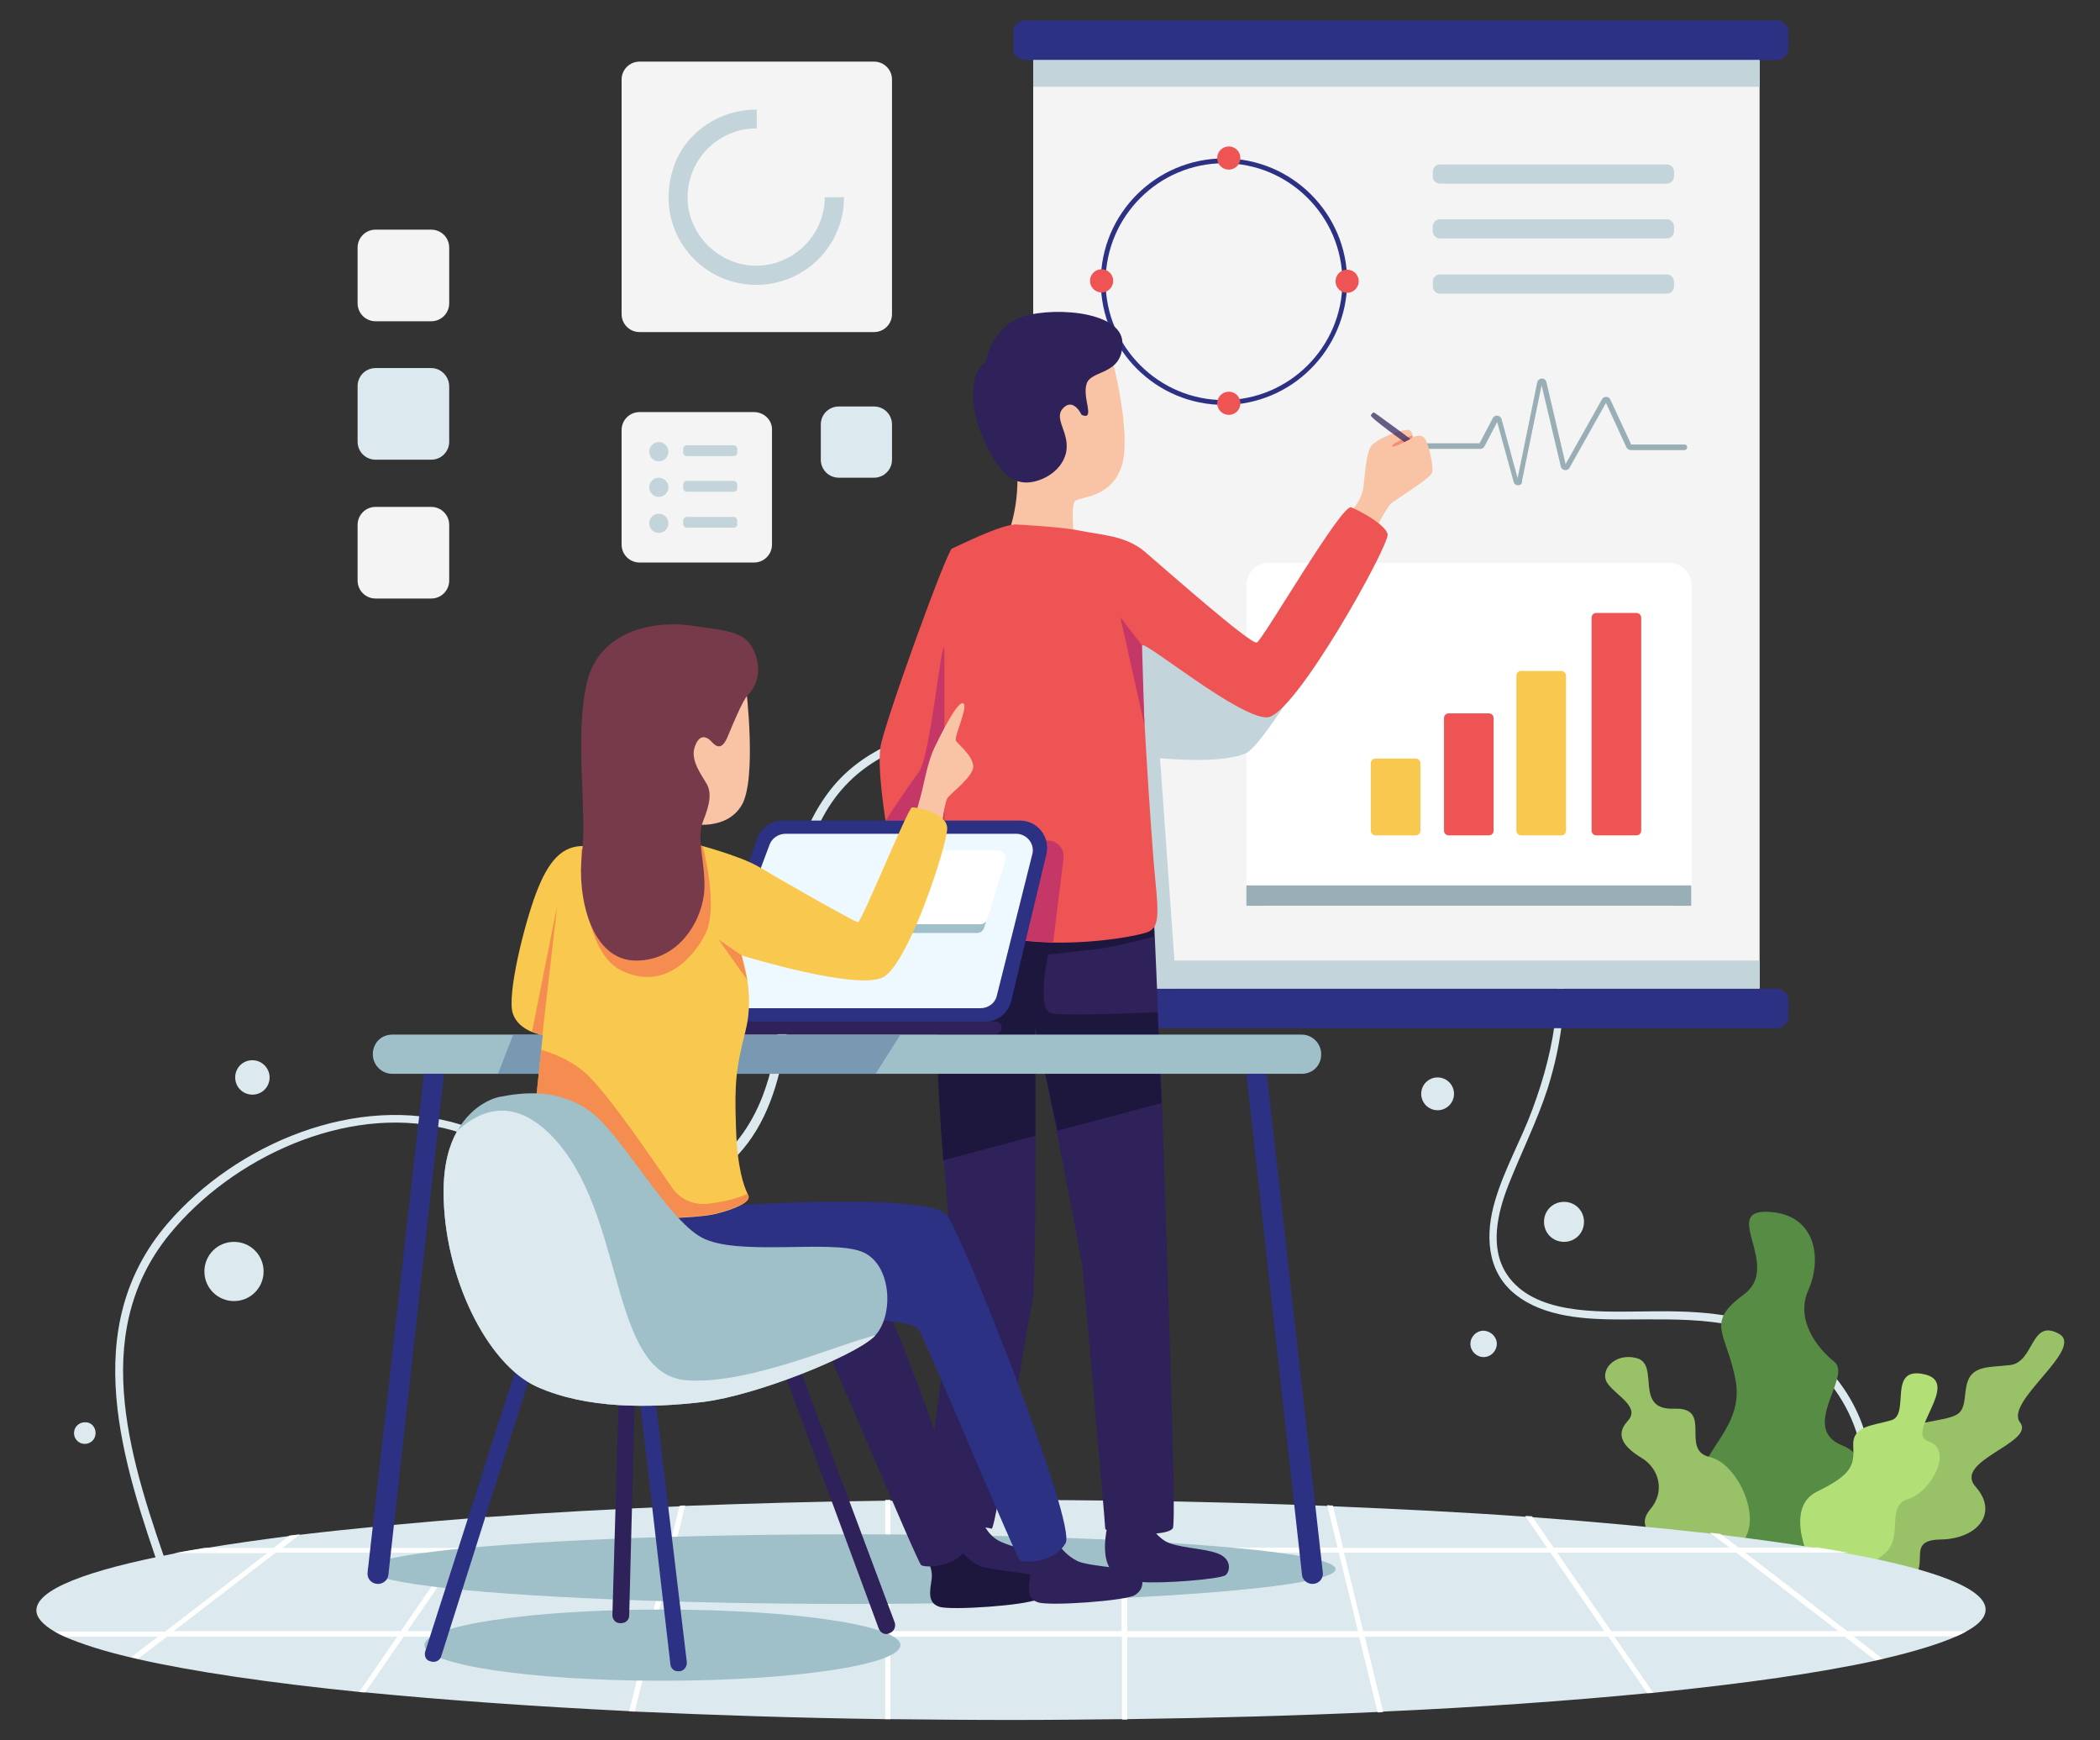 <?xml version="1.0" encoding="utf-8"?>
<!-- Generator: Adobe Illustrator 24.1.2, SVG Export Plug-In . SVG Version: 6.00 Build 0)  -->
<svg version="1.1" id="Layer_1" xmlns="http://www.w3.org/2000/svg" xmlns:xlink="http://www.w3.org/1999/xlink" x="0px" y="0px"
	 viewBox="0 0 525 435" style="enable-background:new 0 0 525 435;" xml:space="preserve">
<rect x="0" y="0" width="525" height="435" fill="#333333" stroke="none"/>
<style type="text/css">
	.st0{fill:#DCEAEF;}
	.st1{fill:#578C44;}
	.st2{fill:#98C168;}
	.st3{fill:#B2E077;}
	.st4{fill:#FFFFFF;}
	.st5{fill:#9FC0C9;}
	.st6{fill:#F4F4F4;}
	.st7{fill:#2C3184;}
	.st8{fill:#EF5454;}
	.st9{fill:#C3D4DB;}
	.st10{fill:#99AFB5;}
	.st11{fill:#F9C84E;}
	.st12{fill:#F9C3A5;}
	.st13{fill:#2F2159;}
	.st14{fill:#1D163D;}
	.st15{fill:#C43766;}
	.st16{fill:#F48E76;}
	.st17{opacity:0.72;}
	.st18{fill:#EEF9FF;}
	.st19{opacity:0.69;fill:#6987A8;}
	.st20{opacity:0.7;}
	.st21{fill:#F47451;}
	.st22{fill:#773A4A;}
</style>
<g>
	<path class="st0" d="M42.7,394c-9.6-27.5-21-60-0.4-85.4c15.6-19.2,44.1-32.5,68.8-26.6c21.4,5.1,45.1,26.5,67.3,11.8
		c18.3-12.1,18.8-37.4,20.1-56.9c0.9-14.1,2.7-29.6,12.7-40.4c10.6-11.5,28-14.3,42.8-16c30.5-3.5,61.9,1.3,90.1,13.5
		c12.6,5.4,26.8,12,35.6,22.9c8.3,10.2,10.5,23.4,9.3,36.2c-0.8,8.3-3,16.4-5.9,24.2c-2.8,7.6-7,14.9-9.3,22.7
		c-2.5,8.3-2.3,17.7,5,23.5c7.2,5.8,17.8,6.3,26.6,6.3c15.1,0,30.8-1,43.8,8.1c14.7,10.3,22.1,30.9,11.9,46.9
		c-8.2,12.9-24,18.9-37.7,24c-1.2,0.4-0.7,2.4,0.5,1.9c21-7.7,47.7-20.6,43.5-47.5c-1.9-12.3-9.9-23.1-20.7-29.2
		c-11.2-6.3-24.1-6.4-36.6-6.2c-10.7,0.1-26.7,0.8-33.4-9.3c-4.4-6.7-2.3-15.4,0.4-22.3c3.2-8.1,7.1-15.8,9.8-24.1
		c7.4-23.5,6.1-49.6-15.1-65.3c-24.1-17.9-56.8-27.1-86.4-29.1c-15.1-1-30.4-0.1-45.3,2.9c-12.6,2.5-25.2,6.9-33.1,17.6
		c-16.2,21.8-7,51.7-16.4,75.9c-6,15.4-19,25.1-36,22.1c-14-2.4-26-10.9-39.4-15.1c-25.9-8-56.2,4.8-73.3,24.7
		c-22.5,26.2-11.3,59.8-1.2,88.7C41.2,395.8,43.1,395.2,42.7,394L42.7,394z"/>
	<g>
		<g>
			<path class="st1" d="M433.9,390c0,0-9.8-9-9.4-18.2c0.3-9.2,11.6-14.9,9.4-26.8c-2.2-11.9-7.8-14.2,2-21.4
				c9.8-7.1-6-21.4,6.3-20.7c12.2,0.7,13.2,12.2,9.9,19.5c-3.3,7.3,2,14.4,6.5,18c4.5,3.6-8.9,16.6,2,20.9
				c10.9,4.3,3.2,22.9-2.3,26.1S438.2,392.8,433.9,390z"/>
		</g>
		<g>
			<path class="st2" d="M462.8,393c0,0,0.2-23.6,8-23.6s-0.9-11.6,9.3-13.6c10.3-2,10.6-1.5,11.3-8.1c0.7-6.6,5-5.8,11.1-6.5
				c6.1-0.7,5.1-11.6,12.1-7.9c7,3.6-13.6,17-9.6,22.2c4,5.1-16.9,9.6-11.1,16.1c5.8,6.5,0.6,13.1-8.9,13.2c-9.5,0.2-0.9,7.6-9,10.9
				C467.8,399.1,462.3,400.7,462.8,393z"/>
		</g>
		<g>
			<path class="st2" d="M413.9,384c0,0-5.1-2.3-1.3-6.8c3.8-4.5,2.1-10.2-2.2-12.8c-4.3-2.6-6.8-5.6-3.5-9.2c3.3-3.5-2.8-6.3-5-9.4
				c-2.2-3.1,1.7-7.9,7.4-6.3c5.7,1.7-0.9,13,9.2,12.6c10-0.4,1.3,10.4,9,12.1c7.7,1.8,14.5,18.5,6.1,22.6
				C425.2,390.8,415.1,387.9,413.9,384z"/>
		</g>
		<g>
			<path class="st3" d="M453.1,391.4c0,0-7.6-14.3,1.2-18.6c8.8-4.3,9.3-6.6,9-11.5c-0.2-4.9,4.6-4.9,9.5-6.3
				c4.9-1.4-1.1-13.6,8.3-11.5c9.4,2.1-5.1,14.8,1.1,16.8c6.2,2,0.7,12.6-5.2,14.4s-0.6,9.8-6.3,14
				C465.1,392.9,457.8,396,453.1,391.4z"/>
		</g>
	</g>
	<g>
		<path class="st0" d="M496.4,402.3c0,1.9-1.6,3.7-4.7,5.4c-0.8,0.5-1.7,0.9-2.6,1.3c-4.3,1.9-10.5,3.8-18.2,5.6
			c-0.6,0.1-1.1,0.3-1.7,0.4h0c-14,3.1-33,5.8-55.7,8.1c-0.5,0.1-1,0.1-1.5,0.1c-19.6,1.9-41.8,3.5-66.1,4.6c-0.5,0-0.9,0-1.4,0.1
			c-19.7,0.9-40.7,1.5-62.6,1.8c-0.4,0-0.9,0-1.3,0c-9.1,0.1-18.4,0.2-27.8,0.2c-10.2,0-20.3-0.1-30.2-0.2c-0.4,0-0.9,0-1.3,0
			c-21.9-0.3-42.9-1-62.6-1.9c-0.5,0-0.9,0-1.4-0.1c-24.3-1.2-46.5-2.8-66-4.7c-0.5,0-1-0.1-1.5-0.1c-22.7-2.3-41.6-5.1-55.3-8.2h0
			c-0.6-0.1-1.1-0.3-1.7-0.4c-6.9-1.6-12.4-3.4-16.4-5.1c-1-0.4-1.9-0.9-2.6-1.3c-3.1-1.8-4.7-3.6-4.7-5.4c0-5.2,12.6-10,34.5-14.2
			c2.4-0.5,4.9-0.9,7.5-1.3c6.5-1.1,13.7-2.1,21.4-3.1c0.8-0.1,1.7-0.2,2.6-0.3c13.4-1.6,28.4-3,44.8-4.3c0.6,0,1.1-0.1,1.7-0.1h0
			c15-1.1,31.2-2,48.2-2.7c0.5,0,0.9,0,1.4-0.1c16-0.6,32.7-1.1,50-1.3c0.4,0,0.9,0,1.3,0c9.9-0.1,20-0.2,30.2-0.2
			c9.4,0,18.6,0.1,27.8,0.2c0.4,0,0.9,0,1.3,0c17.3,0.2,34,0.7,50,1.3c0.5,0,0.9,0,1.4,0.1c17,0.7,33.1,1.5,48.1,2.6
			c0.6,0,1.1,0.1,1.7,0.1h0c16.2,1.2,31.2,2.6,44.5,4.1c0.9,0.1,1.7,0.2,2.6,0.3c8.9,1.1,17,2.2,24.3,3.4c2.6,0.4,5.1,0.9,7.5,1.3
			C483.8,392.3,496.4,397.1,496.4,402.3z"/>
		<path class="st4" d="M491.6,407.7h-29.8l-25.5-19.6h25.6c-2.4-0.5-4.9-0.9-7.5-1.3h-19.8l-4.5-3.4c-0.8-0.1-1.7-0.2-2.6-0.3
			l4.9,3.7h-44L383,379h0c-0.6,0-1.1-0.1-1.7-0.1l5.5,8h-51l-2.6-10.6c-0.5,0-0.9,0-1.4-0.1l2.6,10.6h-52.6v-11.9
			c-0.4,0-0.9,0-1.3,0v11.9h-57.9v-11.9c-0.4,0-0.9,0-1.3,0v11.9h-52.6l2.6-10.5c-0.5,0-0.9,0-1.4,0.1l-2.6,10.5h-51l5.3-7.8
			c-0.6,0-1.1,0.1-1.7,0.1l-5.3,7.7h-44l4.4-3.4c-0.9,0.1-1.7,0.2-2.6,0.3l-4,3.1H51.1c-2.6,0.4-5.1,0.9-7.5,1.3h23.2l-25.5,19.6
			H13.8c0.8,0.5,1.7,0.9,2.6,1.3h23.1l-6.7,5.1c0.5,0.1,1.1,0.3,1.7,0.4h0l7.2-5.5h57.6l-9.5,13.8c0.5,0.1,1,0.1,1.5,0.1l9.6-13.9
			h61l-4.6,18.6c0.5,0,0.9,0.1,1.4,0.1l4.6-18.7h58v20.6c0.4,0,0.9,0,1.3,0v-20.6h57.9v20.7c0.4,0,0.9,0,1.3,0v-20.6h58l4.6,18.8
			c0.5,0,0.9,0,1.4-0.1l-4.6-18.8h60.9l9.7,14.1c0.5,0,1-0.1,1.5-0.1l-9.7-14h57.6l7.7,5.9h0c0.6-0.1,1.1-0.3,1.7-0.4l-7.2-5.6H489
			C490,408.6,490.8,408.2,491.6,407.7z M43.4,407.7l25.5-19.6h44.8l-13.5,19.6H43.4z M101.8,407.7l13.5-19.6h51.6l-4.8,19.6H101.8z
			 M163.5,407.7l4.8-19.6h52.9v19.6H163.5z M222.5,407.7v-19.6h57.9v19.6H222.5z M281.8,407.7v-19.6h52.9l4.8,19.6H281.8z
			 M340.8,407.7l-4.8-19.6h51.6l13.5,19.6H340.8z M402.8,407.7l-13.5-19.6h44.8l25.5,19.6H402.8z"/>
	</g>
	<g>
		<ellipse class="st5" cx="212.9" cy="392.2" rx="121" ry="8.7"/>
		<path class="st5" d="M225.1,411.2c0,4.9-26.6,8.9-59.5,8.9s-59.5-4-59.5-8.9c0-4.9,26.6-8.9,59.5-8.9S225.1,406.3,225.1,411.2z"/>
	</g>
	<g>
		<rect x="258.3" y="15" class="st6" width="181.6" height="232.1"/>
		<path class="st4" d="M417.3,140.7H317.2c-3.1,0-5.6,2.5-5.6,5.6v74.6c0,3.1,2.5,5.6,5.6,5.6h100.1c3.1,0,5.6-2.5,5.6-5.6v-74.6
			C422.9,143.2,420.4,140.7,417.3,140.7z"/>
		<g>
			<path class="st7" d="M444.2,5.1h-188c-1.6,0-2.9,1.3-2.9,2.9v4.1c0,1.6,1.3,2.9,2.9,2.9h188c1.6,0,2.9-1.3,2.9-2.9V8
				C447.1,6.4,445.8,5.1,444.2,5.1z"/>
		</g>
		<g>
			<path class="st7" d="M444.2,247.1h-188c-1.6,0-2.9,1.3-2.9,2.9v4.1c0,1.6,1.3,2.9,2.9,2.9h188c1.6,0,2.9-1.3,2.9-2.9V250
				C447.1,248.4,445.8,247.1,444.2,247.1z"/>
		</g>
		<g>
			<g>
				<path class="st7" d="M306,101.2c-17,0-30.8-13.8-30.8-30.8c0-17,13.8-30.8,30.8-30.8c17,0,30.8,13.8,30.8,30.8
					C336.7,87.4,322.9,101.2,306,101.2z M306,40.8c-16.3,0-29.6,13.3-29.6,29.6c0,16.3,13.3,29.6,29.6,29.6
					c16.3,0,29.6-13.3,29.6-29.6C335.6,54.1,322.3,40.8,306,40.8z"/>
			</g>
			<g>
				<g>
					<g>
						<circle class="st8" cx="307.2" cy="39.5" r="2.9"/>
					</g>
				</g>
				<g>
					<g>
						<circle class="st8" cx="307.2" cy="100.8" r="2.9"/>
					</g>
				</g>
				<g>
					<g>
						
							<ellipse transform="matrix(0.159 -0.987 0.987 0.159 213.959 391.46)" class="st8" cx="336.7" cy="70.2" rx="2.9" ry="2.9"/>
					</g>
				</g>
				<g>
					<g>
						<circle class="st8" cx="275.4" cy="70.2" r="2.9"/>
					</g>
				</g>
			</g>
		</g>
		<g>
			<path class="st9" d="M416.7,41.1H360c-1,0-1.8,0.8-1.8,1.8v1.2c0,1,0.8,1.8,1.8,1.8h56.7c1,0,1.8-0.8,1.8-1.8v-1.2
				C418.5,41.9,417.7,41.1,416.7,41.1z"/>
			<path class="st9" d="M416.7,54.8H360c-1,0-1.8,0.8-1.8,1.8v1.2c0,1,0.8,1.8,1.8,1.8h56.7c1,0,1.8-0.8,1.8-1.8v-1.2
				C418.5,55.6,417.7,54.8,416.7,54.8z"/>
			<path class="st9" d="M416.7,68.6H360c-1,0-1.8,0.8-1.8,1.8v1.2c0,1,0.8,1.8,1.8,1.8h56.7c1,0,1.8-0.8,1.8-1.8v-1.2
				C418.5,69.4,417.7,68.6,416.7,68.6z"/>
		</g>
		<path class="st10" d="M379.5,121.3c-0.5,0-1-0.3-1.1-0.9l-4.1-14.9l-3.2,6.1c-0.2,0.4-0.6,0.6-1.1,0.6h-14.9
			c-0.4,0-0.7-0.3-0.7-0.7s0.3-0.7,0.7-0.7h14.8l3.3-6.3c0.2-0.4,0.7-0.7,1.2-0.6c0.5,0.1,0.9,0.4,1,0.9l4,14.7l4.9-23.9
			c0.1-0.6,0.6-0.9,1.1-1c0.6,0,1.1,0.4,1.2,0.9l4.8,20.5l9.1-16.2c0.2-0.4,0.6-0.6,1.1-0.6c0.5,0,0.8,0.3,1,0.7l5.2,11.2h13.3
			c0.4,0,0.7,0.3,0.7,0.7s-0.3,0.7-0.7,0.7h-13.4c-0.5,0-0.9-0.3-1.1-0.7l-5.1-11.1l-9.1,16.2c-0.2,0.4-0.7,0.7-1.2,0.6
			c-0.5-0.1-0.9-0.4-1-0.9l-4.8-20.3l-4.9,23.9C380.6,120.9,380.1,121.3,379.5,121.3C379.5,121.3,379.5,121.3,379.5,121.3z"/>
		<g>
			<path class="st11" d="M353.9,189.6h-10c-0.7,0-1.2,0.5-1.2,1.2v16.8c0,0.7,0.5,1.2,1.2,1.2h10c0.7,0,1.2-0.5,1.2-1.2v-16.8
				C355.1,190.1,354.6,189.6,353.9,189.6z"/>
		</g>
		<g>
			<path class="st8" d="M372.2,178.3h-10c-0.7,0-1.2,0.5-1.2,1.2v28.1c0,0.7,0.5,1.2,1.2,1.2h10c0.7,0,1.2-0.5,1.2-1.2v-28.1
				C373.4,178.8,372.9,178.3,372.2,178.3z"/>
		</g>
		<g>
			<path class="st11" d="M390.3,167.7h-10c-0.7,0-1.2,0.5-1.2,1.2v38.7c0,0.7,0.5,1.2,1.2,1.2h10c0.7,0,1.2-0.5,1.2-1.2v-38.7
				C391.5,168.3,391,167.7,390.3,167.7z"/>
		</g>
		<g>
			<path class="st8" d="M409.1,153.2h-10c-0.7,0-1.2,0.5-1.2,1.2v53.2c0,0.7,0.5,1.2,1.2,1.2h10c0.7,0,1.2-0.5,1.2-1.2v-53.2
				C410.3,153.7,409.7,153.2,409.1,153.2z"/>
		</g>
		<rect x="311.6" y="221.3" class="st10" width="111.2" height="5.1"/>
		<path class="st9" d="M346.9,133.5c0,0-29.3,51.9-35.3,54.7c-6,2.9-21.6,1.3-21.6,1.3l4.1,57.5h-35.8V144.6
			c32.1,8.9,57.5,23.1,57.5,23.1l23.8-35.6L346.9,133.5z"/>
		<rect x="258.3" y="15" class="st9" width="181.6" height="6.7"/>
		<rect x="258.3" y="240.1" class="st9" width="181.6" height="7"/>
	</g>
	<g>
		<path class="st12" d="M337.8,127.8c0,0,2.8-2.9,3.1-6.4c0.4-3.5,0.6-7.4,1.7-9.6c1.2-2.2,8.6-4.8,9.7-4.3s0.7,1.9,0.7,1.9
			s2.5-1.5,3.5,0.7c1,2.2,1.9,6.6,1.5,8.1c-0.5,1.4-9.4,6.9-10.3,7.7s-3.8,6.3-3.8,6.3L337.8,127.8z"/>
		<path class="st12" d="M278,89.6c0,0,4.9,18.4,2.5,26.6c-2.4,8.2-10.3,7.9-11.7,9c-1.4,1.1,0,12,0,12l-17.3-2.6
			c0,0,3.4-6.6,2.8-17.5C253.7,106.3,266,77.3,278,89.6z"/>
		<g>
			<path class="st13" d="M277,380.8c0,0-1.7,6.3,0,10.3c1.7,4,2.5,3.8,8,4.3c5.5,0.5,20.2-0.7,21.4-1.7c1.2-1,1.6-4.2-2.2-5.5
				c-3.7-1.3-10-1.3-12.9-3c-2.9-1.8-3.8-4.3-3.8-4.3H277z"/>
		</g>
		<g>
			<g>
				<path class="st13" d="M234.9,378.3c0,0-2.5,6-1.3,10.2c1.1,4.2,2,4.1,7.4,5.3c5.4,1.2,20.1,1.9,21.4,1c1.3-0.8,2.1-4-1.4-5.7
					c-3.5-1.8-9.8-2.6-12.4-4.7c-2.6-2.1-3.2-4.8-3.2-4.8L234.9,378.3z"/>
			</g>
		</g>
		<g>
			<path class="st13" d="M293.2,382c-0.5,0.7-2.1,1.1-4.1,1.3c-4.4,0.4-10.8-0.2-12.4-0.9c-0.3-0.1-0.4-0.2-0.4-0.4
				c0-1.3-5.5-63.8-5.7-65.5c-0.1-0.9-3.4-18.3-6.5-34c-2.7-13.8-5.2-26.3-5.2-25.5c0,0.7,0,12.9,0,26.9c0,18.6-0.2,40.3-0.9,42.1
				c-1.1,3.1-9,56.5-10.1,56.1c-0.2-0.1-0.7-0.2-1.5-0.3c-2.7-0.4-8.1-1.2-11.7-2.4c-1.9-0.6-3.2-1.3-3.3-2.1
				c-0.4-2.9,7.3-56.3,7.1-58.9c-0.1-1.6-1.5-14.2-2.5-28.3c-0.7-9.5-1.4-19.6-1.4-27.5c-0.2-14.8,2.7-27.3,4.2-32.5
				c0.5-1.7,0.8-2.6,0.8-2.6l25.1-0.5l23.6-0.4c0,0,0.1,2,0.3,5.6c0,0.6,0.1,1.3,0.1,2c0.2,4.6,0.5,11.1,0.8,18.8
				c0.3,6.8,0.6,14.5,1,22.7C291.9,320.6,294.2,380.5,293.2,382z"/>
		</g>
		<g>
			<path class="st14" d="M258.8,257c0,0.7,0,12.9,0,26.9l-23,6.1c-0.7-9.5-1.4-19.6-1.4-27.5c-0.2-14.8,2.7-27.3,4.2-32.5
				c0.5-1.7,0.8-2.6,0.8-2.6l25.1-0.5l23.6-0.4c0,0,0.1,2,0.3,5.6c0,0.6,0.1,1.3,0.1,2c-5.5,1.5-11,2.7-14.9,3.2
				c-11.6,1.3-11.6,1.3-11.6,1.3s-2.8,13.3,0.6,14.6c1.9,0.7,15.3,0.3,26.8-0.2c0.3,6.8,0.6,14.5,1,22.7l-26,6.9
				C261.3,268.7,258.8,256.2,258.8,257z"/>
		</g>
		<g>
			<path class="st8" d="M346.9,133.5c0.7,2.4-23.2,45.5-30.1,45.8c-7,0.3-30.7-19.3-31.3-18c-0.7,1.3,2.3,48.8,3.3,58.4
				c1,9.6,0.7,11.9-1.5,13.1c-1.7,0.9-12.4,3-24,2.8c-3.1-0.1-6.2-0.3-9.2-0.7c-14.6-2.2-15.3-2.4-16.3-7.5
				c-0.7-3.4-1.2-11.8-1.5-17.2c-0.1-2.9-0.2-5-0.2-5h-14.7c0,0-2.1-12.8-1.3-18.4c0.8-5.6,16.6-49.2,17.9-49.7
				c1.3-0.5,12.5-6.2,16.1-6c0,0,10.5,0.5,15.7,1.5c5.2,1.1,11.6,1.2,16.4,5.3c4.8,4.1,26.5,23.3,28,22.7
				c1.5-0.6,21.2-34.7,23.6-33.8C340.2,127.8,346.3,131.1,346.9,133.5z"/>
		</g>
		<g>
			<path class="st15" d="M236.1,162.1v43h-14.7c0,0,5.3-8.2,8.3-12.1C232.6,189.2,235.4,158.9,236.1,162.1z"/>
		</g>
		<g>
			<path class="st15" d="M265.9,214.4l-2.6,21.1c-3.1-0.1-6.2-0.3-9.2-0.7c-14.6-2.2-15.3-2.4-16.3-7.5c-0.7-3.4-1.2-11.8-1.5-17.2
				H262C264.3,210.1,266.1,212.1,265.9,214.4z"/>
		</g>
		<g>
			<polygon class="st15" points="285.5,161.3 280.1,154.3 286.1,181.2 			"/>
		</g>
		<g>
			<path class="st13" d="M270.4,103.7c0,0-2-4.4-4.6-1.7c-2.6,2.7,1.8,6.1,0.7,11.2c-1.2,5-6.7,7.5-10.1,7.4
				c-3.4-0.1-6.7-2.2-10.7-11.3c-4-9.1-2.2-16.1-0.7-17.5c1.5-1.5,1.5-1.5,1.5-1.5s1.1-7.6,8-10.7c7-3.1,25.9-2.2,26.1,6
				c0.2,8.2-7.7,6.8-8.9,10.2C270.4,99.3,274,105.2,270.4,103.7z"/>
		</g>
		<path class="st16" d="M353.1,109.4c0,0-5,2.9-5.1,2.1c-0.1-0.8,5.2-2.7,5.2-2.7L353.1,109.4z"/>
		<g class="st17">
			<path class="st13" d="M342.7,103.8c0,0,0.5-0.8,0.8-0.7c0.3,0.1,9.1,6.6,9.1,6.6l-1.5,0.8C351.1,110.5,342.5,104.4,342.7,103.8z"
				/>
		</g>
	</g>
	<g>
		<g>
			<path class="st7" d="M255,205.1h-59.3c-2.9,0-5.4,1.8-6.4,4.5l-13.2,36.7c-1.6,4.4,1.7,9.1,6.4,9.1h63.7c3.1,0,5.8-2.1,6.6-5.2
				l8.8-36.7C262.6,209.2,259.4,205.1,255,205.1z"/>
		</g>
		<path class="st18" d="M249.2,248.9l8.9-35.5c0.6-2.5-1.4-5-4.1-5h-57.6c-1.8,0-3.4,1.1-4,2.7l-13.3,35.5c-1,2.6,1,5.4,4,5.4h62
			C247.1,252,248.8,250.7,249.2,248.9z"/>
		<path class="st5" d="M330.3,263.5c0,1.4-0.5,2.6-1.4,3.5c-0.9,0.9-2.1,1.4-3.5,1.4H98.1c-2.7,0-4.9-2.2-4.9-4.9
			c0-1.3,0.5-2.6,1.4-3.5c0.9-0.9,2.1-1.4,3.5-1.4h227.3C328.1,258.6,330.3,260.8,330.3,263.5z"/>
		<polygon class="st19" points="225.1,258.6 218.9,268.4 124.5,268.4 128.3,258.6 		"/>
		<g>
			<path class="st7" d="M316.7,268.4l14,124.6c0.2,1.6-1,2.9-2.6,2.9h0c-1.3,0-2.5-1-2.6-2.3l-13.9-125.2H316.7z"/>
		</g>
		<g>
			<g>
				<path class="st7" d="M106,268.4L91.9,393c-0.2,1.6,1,2.9,2.6,2.9l0,0c1.3,0,2.5-1,2.6-2.3L111,268.4H106z"/>
			</g>
		</g>
		<g>
			<g>
				<path class="st13" d="M248.9,255.3H147.9c-0.9,0-1.6,0.7-1.6,1.6l0,0c0,0.9,0.7,1.6,1.6,1.6h100.9c0.9,0,1.6-0.7,1.6-1.6l0,0
					C250.5,256.1,249.8,255.3,248.9,255.3z"/>
			</g>
		</g>
		<path class="st5" d="M248.8,214.8h-25c-0.7,0-1.4,0.5-1.6,1.1l-5.5,14.9c-0.4,1.1,0.4,2.4,1.6,2.4h26c0.8,0,1.4-0.5,1.7-1.2
			l4.6-14.9C250.9,215.9,250,214.8,248.8,214.8z"/>
		<path class="st4" d="M249.6,212.6h-25c-0.7,0-1.4,0.5-1.6,1.1l-5.5,14.9c-0.4,1.1,0.4,2.4,1.6,2.4h26c0.8,0,1.4-0.5,1.7-1.2
			l4.6-14.9C251.6,213.7,250.8,212.6,249.6,212.6z"/>
	</g>
	<g>
		<path class="st12" d="M228.9,203.5c0,0,1.1-3.7,1.7-6.2c0.6-2.5,1.4-7,3-10.4c1.7-3.5,5.8-11.8,7.2-11.1c1.4,0.7-2.4,8.4-1.8,9.4
			c0.6,0.9,3.9,3.4,4.3,6.1c0.4,2.7-5.8,7-6.5,8.3c-0.7,1.3-1.4,7.1-1.4,7.1S228.8,205.1,228.9,203.5z"/>
		<g>
			<path class="st14" d="M231.7,389.7c0,0,1.6,2.3,1.2,5.1s-1.1,5.8,1.9,6.8c3,1,22-0.4,24.2-1.8c2.3-1.4,2.3-3.8,1.1-5.3
				c-1.2-1.5-12.5-1.8-15.4-3.2c-2.9-1.4-4.4-3.7-4.4-3.7S231.6,386.5,231.7,389.7z"/>
		</g>
		<g>
			<path class="st13" d="M256.4,388.6c0,0,1.6,2.3,1.2,5.1c-0.4,2.9-1.1,5.8,1.9,6.8s22-0.4,24.2-1.8c2.3-1.4,2.3-3.8,1.1-5.3
				c-1.2-1.5-12.5-1.8-15.4-3.2c-2.9-1.4-4.4-3.7-4.4-3.7S256.3,385.4,256.4,388.6z"/>
		</g>
		<g>
			<path class="st13" d="M160.3,302.4c0,0,47.8-3.1,51.8,2.6c4.1,5.6,32.4,77,29.6,81.9c-2.8,5-10.4,5-11.4,4.3
				c-1-0.7-23.5-54.8-25.3-57.6c-1.8-2.8-16.6-2.6-16.6-2.6s-38.9,6.2-46.7-10.5C134,303.7,134,303.2,160.3,302.4z"/>
		</g>
		<g>
			<path class="st7" d="M185,301.2c0,0,47.8-3.1,51.8,2.6c4.1,5.6,32.4,77,29.6,81.9c-2.8,5-10.4,5-11.4,4.3
				c-1-0.7-23.5-54.8-25.3-57.6c-1.8-2.8-16.6-2.6-16.6-2.6s-38.9,6.2-46.7-10.5C158.7,302.6,158.7,302,185,301.2z"/>
		</g>
		<g>
			<path class="st11" d="M236.8,207c0.1,3.9-9.5,33.5-15.9,37.2c-6.4,3.6-35.5-5.4-35.5-5.4s3.4,9.4,1,18.8
				c-2.4,9.4-2.8,13.1-2.4,24.2c0.3,10.3,2,14.7,2.9,16.6c0.1,0.1,0.1,0.3,0.2,0.4c0.8,1.7-3.7,3.5-8.1,4.6
				c-4.3,1.1-21.3,1.9-32.9,0c-11.6-1.9-14.1-3-14.1-6.2c0-2.5,2.3-25.5,3.3-34.7c0.2-2.4,0.4-3.8,0.4-3.8s-6-0.8-7.5-5.4
				c-1.5-4.6,2.8-22,5.8-30c3-7.9,6.5-12.3,12.6-11.8c6.1,0.5,27-0.6,27-0.6s11.2,2.9,16,5.7c4.8,2.9,24.1,13.9,24.9,13.9
				c0.9,0,12.5-28.6,13.5-28.7C229,201.7,236.7,203.1,236.8,207z"/>
		</g>
		<g class="st20">
			<polygon class="st21" points="135.6,258.6 139.3,226.3 133,257.9 			"/>
		</g>
		<g class="st20">
			<path class="st21" d="M179,303.3c-4.3,1.1-21.3,1.9-32.9,0c-11.6-1.9-14.1-3-14.1-6.2c0-2.5,2.3-25.5,3.3-34.7
				c4.1,1.2,8.7,3.3,12.1,6.8c5.6,5.7,15.5,20.2,20.5,27.5c1.9,2.9,5.3,4.5,8.7,4.2c3.1-0.3,6.9-1,10.3-2.5c0.1,0.1,0.1,0.3,0.2,0.4
				C187.8,300.4,183.3,302.2,179,303.3z"/>
		</g>
		<g class="st20">
			<polygon class="st21" points="185.4,238.8 179.6,234.8 186.8,244.9 			"/>
		</g>
		<g class="st20">
			<path class="st21" d="M145.3,212.3c0,0-0.5,25,9.9,30.2c10.4,5.2,17.9-2.6,21.2-9.2c3.3-6.6-0.7-21.8-0.7-21.8L145.3,212.3z"/>
		</g>
		<path class="st12" d="M186.5,171.7c0,0,2.8,23.1-1.1,29.6c-3.9,6.5-12.8,4.6-12.8,4.6s-8.2-14.3-3.3-23.2
			C174.1,173.9,186.5,171.7,186.5,171.7z"/>
		<g>
			<path class="st22" d="M186.8,173.9c0,0,4.2-3.6,2.2-9.9c-2-6.3-6.6-6.2-15.9-7.6c-9.3-1.4-23.3,1-26.4,14.3
				c-3.1,13.4,0.1,31.9-1.2,42.6c-1.3,10.7,2.2,26.8,13.5,26.8c11.3,0,16.9-10.9,17.1-18c0.2-7.1-2.1-12.4-0.3-16.9
				c1.8-4.5,2.1-7.2,0.8-9.4c-1.3-2.2-3.9-5.7-3-8.8c0.9-3.1,2.6-3.5,4.4-1.5c1.8,2,3,1,4.1-1.8C183.2,181,185.6,175.3,186.8,173.9z
				"/>
		</g>
	</g>
	<g>
		<g>
			<g>
				<path class="st13" d="M157.3,403.8l2.1-82.5c0-1.1-0.8-2-1.9-2l0,0c-1.1,0-2,0.8-2,1.9l-2.4,82.5c0,1.1,0.8,2,1.9,2l0.3,0
					C156.4,405.7,157.3,404.9,157.3,403.8z"/>
			</g>
		</g>
		<g>
			<path class="st7" d="M106.3,412.8l24.9-77.6c0.3-1,1.4-1.6,2.4-1.3l0,0c1.1,0.3,1.6,1.4,1.3,2.5l-24.6,77.6
				c-0.3,1-1.4,1.6-2.5,1.3l-0.3-0.1C106.5,415,106,413.9,106.3,412.8z"/>
		</g>
		<g>
			<g>
				<path class="st13" d="M223.7,405.6l-28.9-77.3c-0.4-1-1.5-1.5-2.5-1.2l0,0c-1,0.4-1.6,1.5-1.2,2.6l28.6,77.4
					c0.4,1,1.5,1.6,2.5,1.2l0.2-0.1C223.5,407.8,224,406.6,223.7,405.6z"/>
			</g>
		</g>
		<g>
			<g>
				<path class="st7" d="M171.7,415.4l-9.8-81.9c-0.1-1.1-1.1-1.8-2.1-1.7l0,0c-1.1,0.1-1.9,1.1-1.7,2.2l9.5,82
					c0.1,1.1,1.1,1.9,2.2,1.7l0.3,0C171.1,417.5,171.8,416.5,171.7,415.4z"/>
			</g>
		</g>
		<path class="st5" d="M218.8,333.8c-0.1,0.2-0.3,0.3-0.5,0.5c-5.3,4.8-29,14.4-42.4,16.1c-13.4,1.6-29.3,1.8-41.7-3.8
			c-12.4-5.6-23.3-27.5-23.3-48.7c0-6.8,1.4-11.7,3.4-15.2c4.1-7.3,10.4-8.5,10.4-8.5c6.1-1.2,14.7-2.2,22.7,3.5
			c7.9,5.6,19.2,26.8,28,31.6c8.8,4.8,32,0.5,39.9,3.5C222.9,315.6,223.6,328.6,218.8,333.8z"/>
		<path class="st0" d="M218.8,333.8c-0.1,0.2-0.3,0.3-0.5,0.5c-5.3,4.8-29,14.4-42.4,16.1c-13.4,1.6-29.3,1.8-41.7-3.8
			c-12.4-5.6-23.3-27.5-23.3-48.7c0-6.8,1.4-11.7,3.4-15.2c5.8-5.4,14.2-8.6,23.8,1.4c18.5,19.2,13.9,59.3,33.5,60.9
			C187.2,346.2,210.5,335.6,218.8,333.8z"/>
	</g>
	<path class="st6" d="M218.5,15.4h-58.6c-2.5,0-4.5,2-4.5,4.5v58.6c0,2.5,2,4.5,4.5,4.5h58.6c2.5,0,4.5-2,4.5-4.5V19.9
		C223,17.4,221,15.4,218.5,15.4z"/>
	<path class="st6" d="M188.5,103h-28.6c-2.5,0-4.5,2-4.5,4.5v28.6c0,2.5,2,4.5,4.5,4.5h28.6c2.5,0,4.5-2,4.5-4.5v-28.6
		C193.1,105,191,103,188.5,103z"/>
	<path class="st0" d="M218.5,101.6h-8.8c-2.5,0-4.5,2-4.5,4.5v8.8c0,2.5,2,4.5,4.5,4.5h8.8c2.5,0,4.5-2,4.5-4.5v-8.8
		C223,103.6,221,101.6,218.5,101.6z"/>
	<g>
		<path class="st6" d="M107.8,57.4H93.9c-2.5,0-4.5,2-4.5,4.5v13.9c0,2.5,2,4.5,4.5,4.5h13.9c2.5,0,4.5-2,4.5-4.5V61.9
			C112.3,59.4,110.3,57.4,107.8,57.4z"/>
		<path class="st0" d="M107.8,92H93.9c-2.5,0-4.5,2-4.5,4.5v13.9c0,2.5,2,4.5,4.5,4.5h13.9c2.5,0,4.5-2,4.5-4.5V96.6
			C112.3,94.1,110.3,92,107.8,92z"/>
		<path class="st6" d="M107.8,126.7H93.9c-2.5,0-4.5,2-4.5,4.5v13.9c0,2.5,2,4.5,4.5,4.5h13.9c2.5,0,4.5-2,4.5-4.5v-13.9
			C112.3,128.7,110.3,126.7,107.8,126.7z"/>
	</g>
	<path class="st9" d="M206.2,49.2c0,9.7-8.1,17.6-17.9,17.2c-8.8-0.4-16.1-7.7-16.4-16.5c-0.3-9.8,7.5-17.8,17.2-17.8h0.1v-4.7H189
		c-9.4,0-18.1,6-20.8,15c-4.6,15.1,6.5,28.8,20.9,28.8c12.1,0,21.9-9.8,21.9-21.9H206.2z"/>
	<g>
		<g>
			<circle class="st9" cx="164.7" cy="112.9" r="2.4"/>
			<circle class="st9" cx="164.7" cy="121.8" r="2.4"/>
			<circle class="st9" cx="164.7" cy="130.8" r="2.4"/>
		</g>
		<g>
			<path class="st9" d="M183.4,114h-11.7c-0.5,0-0.9-0.4-0.9-0.9v-0.9c0-0.5,0.4-0.9,0.9-0.9h11.7c0.5,0,0.9,0.4,0.9,0.9v0.9
				C184.4,113.6,183.9,114,183.4,114z"/>
			<path class="st9" d="M183.4,122.9h-11.7c-0.5,0-0.9-0.4-0.9-0.9v-0.9c0-0.5,0.4-0.9,0.9-0.9h11.7c0.5,0,0.9,0.4,0.9,0.9v0.9
				C184.4,122.5,183.9,122.9,183.4,122.9z"/>
			<path class="st9" d="M183.4,131.9h-11.7c-0.5,0-0.9-0.4-0.9-0.9v-0.9c0-0.5,0.4-0.9,0.9-0.9h11.7c0.5,0,0.9,0.4,0.9,0.9v0.9
				C184.4,131.5,183.9,131.9,183.4,131.9z"/>
		</g>
	</g>
	<g>
		<path class="st0" d="M67.4,269.3c0,2.4-1.9,4.3-4.3,4.3s-4.3-1.9-4.3-4.3c0-2.4,1.9-4.3,4.3-4.3S67.4,267,67.4,269.3z"/>
		<path class="st0" d="M65.9,317.8c0,4.1-3.3,7.4-7.4,7.4c-4.1,0-7.4-3.3-7.4-7.4s3.3-7.4,7.4-7.4C62.6,310.4,65.9,313.7,65.9,317.8
			z"/>
		<path class="st0" d="M23.9,358.2c0,1.5-1.2,2.7-2.7,2.7c-1.5,0-2.7-1.2-2.7-2.7c0-1.5,1.2-2.7,2.7-2.7
			C22.7,355.4,23.9,356.6,23.9,358.2z"/>
		<circle class="st0" cx="359.4" cy="273.4" r="4.1"/>
		<path class="st0" d="M396,305.4c0,2.8-2.2,5-5,5s-5-2.2-5-5c0-2.8,2.2-5,5-5S396,302.6,396,305.4z"/>
		<path class="st0" d="M374.2,335.9c0,1.8-1.5,3.3-3.3,3.3c-1.8,0-3.3-1.5-3.3-3.3s1.5-3.3,3.3-3.3
			C372.7,332.7,374.2,334.1,374.2,335.9z"/>
	</g>
</g>
</svg>
